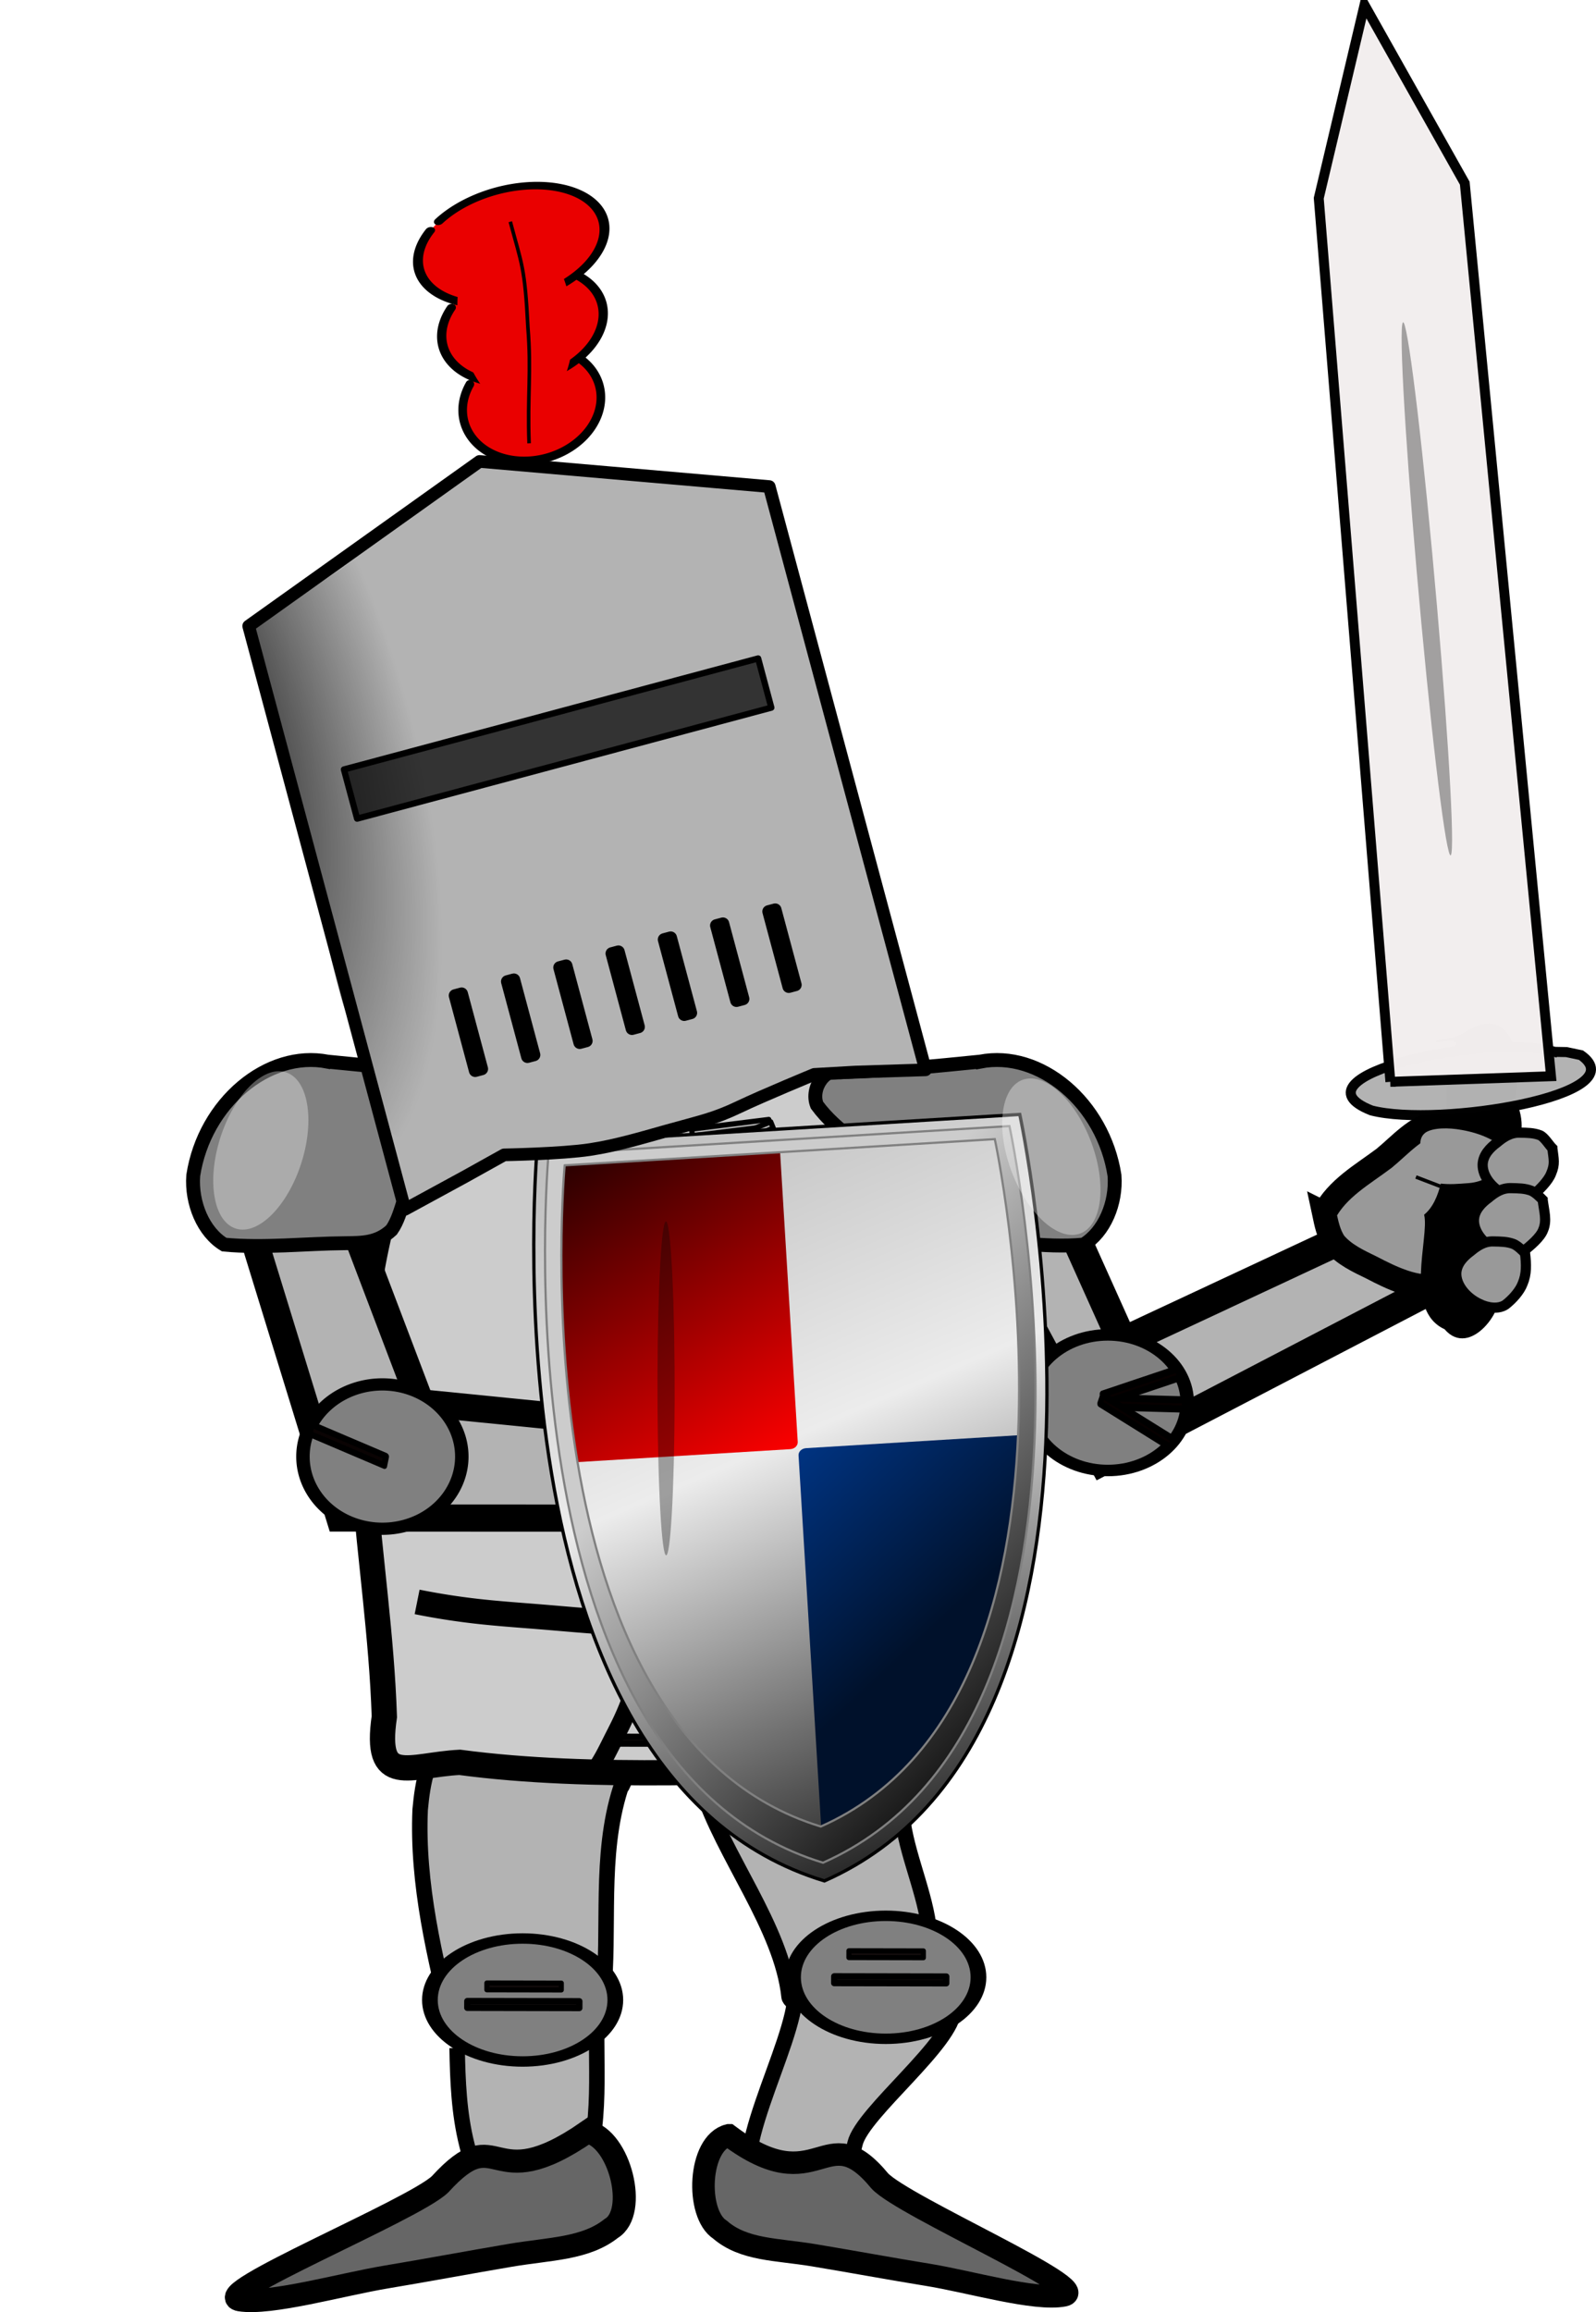 <svg xmlns="http://www.w3.org/2000/svg" viewBox="0 0 447.38 648.02"><defs><linearGradient id="c" y2="-264.24" gradientUnits="userSpaceOnUse" x2="-665.57" gradientTransform="matrix(.546 -.383 .332 .473 -706.21 525.58)" y1="511.34" x1="-343.45"><stop offset="0"/><stop offset=".54" stop-color="#ececec"/><stop offset="1" stop-color="#b3b3b3"/></linearGradient><linearGradient id="d" y2="88.058" gradientUnits="userSpaceOnUse" x2="-719.58" gradientTransform="matrix(.546 -.383 .332 .473 -448.04 434.29)" y1="-47.643" x1="-848.09"><stop offset="0" stop-color="#003380"/><stop offset="1" stop-color="#00112b"/></linearGradient><linearGradient id="e" y2="-47.643" gradientUnits="userSpaceOnUse" x2="-848.09" gradientTransform="matrix(.546 -.383 .332 .473 -448.04 434.29)" y1="-316.68" x1="-1024.2"><stop offset="0" stop-color="#2b0000"/><stop offset="1" stop-color="red"/></linearGradient><linearGradient id="f" y2="-4.923" gradientUnits="userSpaceOnUse" x2="-1009.4" gradientTransform="matrix(.546 -.383 .332 .473 -448.64 433.73)" y1="283.22" x1="-708.71"><stop offset="0"/><stop offset="1" stop-color="#ccc"/></linearGradient><filter id="a" height="1.882" width="1.952" color-interpolation-filters="sRGB" y="-.441" x="-.476"><feGaussianBlur stdDeviation="1.796"/></filter><filter id="b" width="1.952" y="-.441" x="-.476" height="1.882" color-interpolation-filters="sRGB"><feGaussianBlur stdDeviation="1.796"/></filter><filter id="g" width="1.952" y="-.441" x="-.476" height="1.882" color-interpolation-filters="sRGB"><feGaussianBlur stdDeviation="1.796"/></filter><filter id="h" width="1.952" y="-.441" x="-.476" height="1.882" color-interpolation-filters="sRGB"><feGaussianBlur stdDeviation="1.796"/></filter><radialGradient id="i" gradientUnits="userSpaceOnUse" cy="210.76" cx="259.81" gradientTransform="matrix(2.385 1.466 -.189 1.522 -1850.3 -405.78)" r="94.1"><stop offset="0"/><stop offset="1" stop-opacity="0"/></radialGradient></defs><path d="M243.677 568.497c31.254-16.206 9.993-40.695 9.085-61.604-.688-7.462-2.029-15.964-8.244-20.918-5.17-2.984-11.196-.948-16.697-.482-9.634.148-19.708-1.491-28.901 2.24-4.248 2.801-5.087 9.188-2.29 13.288 6.008 18.996 22.515 39.137 24.56 58.638.47 3.72 22.362 8.764 8.397 12.08" stroke="#000" stroke-width="4.339" fill="#b3b3b3"/><path d="M267.37 563.177c-.15 9.285-25.507 28.848-27.665 37.483-3.314 13.254-3.056 16.182-18.88 16.181-1.302 0-6.862 1.903-8.09.675-10.92-10.92 10.272-43.989 10.273-59.665" stroke="#000" stroke-width="4.339" fill="#b3b3b3"/><path d="M528.31 785.68c0 21.2-17.186 38.386-38.386 38.386s-38.386-17.186-38.386-38.386 17.186-38.386 38.386-38.386 38.386 17.186 38.386 38.386z" transform="matrix(.677 0 0 .449 -83.391 201.408)" stroke-linejoin="round" stroke="#000" stroke-linecap="round" stroke-width="6.5" fill="gray"/><path d="M204.247 598.472c25.582 19.174 26.873-5.999 42.402 12.822 6.844 7.214 60.166 30.327 51.577 32.014-8.055 1.583-26.357-3.841-38.13-5.742-9.753-1.574-21.885-3.812-32.045-5.494-10.395-1.722-19.549-1.384-26.23-7.165-6.89-4.465-6.104-24.315 2.424-26.436z" stroke="#000" stroke-width="6.31" fill="#666"/><g stroke="#000" stroke-width="6.5"><path d="M126.86 568.796c-4.971-20.149-9.993-40.696-9.084-61.606.688-7.462 2.029-15.965 8.245-20.918 5.17-2.984 11.196-.948 16.697-.482 9.634.148 19.709-1.49 28.902 2.241 4.247 2.801 5.086 9.188 2.29 13.289-6.01 18.996-2.805 39.137-4.851 58.638-.469 3.72-1.335 7.45-3.14 10.766M128.141 573.99c.15 9.284.538 18.334 2.697 26.97 3.313 13.253 3.054 16.182 18.878 16.182 1.303 0 6.862 1.903 8.091.674 10.921-10.92 9.44-30.847 9.44-46.523" fill="#b3b3b3" stroke-width="4.339"/><path d="M528.31 785.68c0 21.2-17.186 38.386-38.386 38.386s-38.386-17.186-38.386-38.386 17.186-38.386 38.386-38.386 38.386 17.186 38.386 38.386z" transform="matrix(-.677 -0 0 .449 478.175 207.771)" stroke-linejoin="round" stroke-linecap="round" fill="gray"/></g><path d="M106.54 344.841c-12.005 50.466-.326 90.914 1.195 136.298-2.93 19.953 6.917 13.515 21.121 12.792 37.347 4.97 81.18 2.325 118.49 1.37 13.285-2.103 23.855 7.429 23.564-33.875.29-32.95-1.644-85.732-13.494-117.1-4.92-17.71-3.269-16.203-4.7-34.243-3.079-11.84-16.902-15.986-28.167-16.883-27.302-5.779-57.75-9.904-83.579 3.092-13.838 7.278-21.667 21.036-29.702 33.395-1.217 2.533-1.013 5.523.095 8.181" stroke="#000" stroke-width="7.084" fill="#ccc"/><path d="M300.758 345.09l13.917 30.97 61.838-28.896 22.885 15.167-90.301 47.018-36.325-67.251z" stroke="#000" stroke-width="8.271" fill="#b3b3b3"/><path d="M274.72 297.55c16.792-3.304 34.559 11.603 37.689 31.903.58 7.746-2.859 15.887-8.677 19.371-11.008 1.056-22.955-1.329-32.904-1.403-4.693-.069-9.997 1.033-14.002-2.69-3.447-4.88-3.35-12.45-7.827-16.413-6.095-7.079-14.345-10.87-19.991-18.585-1.965-4.869 2.679-11.092 6.878-9.223 12.97-.389 25.909-1.657 38.834-2.961z" stroke="#000" stroke-width="3.892" fill="gray"/><path d="M164.63 597.478c-27.875 19.27-24.243-3.982-41.288 14.729-7.493 7.19-65.305 30.896-56.09 32.363 8.648 1.375 28.448-4.312 41.158-6.42 10.528-1.745 23.63-4.188 34.6-6.048 11.223-1.903 21.074-1.768 28.369-7.556 7.495-4.507 2.398-25.178-6.748-27.067z" stroke="#000" stroke-width="6.47" fill="#666"/><g stroke-linejoin="round" stroke="#000" stroke-linecap="round"><path d="M528.31 785.68c0 21.2-17.186 38.386-38.386 38.386s-38.386-17.186-38.386-38.386 17.186-38.386 38.386-38.386 38.386 17.186 38.386 38.386z" transform="matrix(.58 0 0 .495 26.382 4.222)" stroke-width="6.5" fill="gray"/><path transform="matrix(-.011 .724 -.533 -.015 712.954 412.372)" stroke-width="2.753" fill="#070000" d="M-12.849 714.9h3.567v40.87h-3.567z"/><path transform="matrix(.128 .703 -.518 .174 712.954 412.372)" stroke-width="2.753" fill="#070000" d="M-210.89 686.87h3.567v40.87h-3.567z"/><path transform="matrix(-.222 .658 -.485 -.302 712.954 412.372)" stroke-width="2.753" fill="#070000" d="M289.03 659.48h3.567v40.87h-3.567z"/></g><path transform="matrix(-.002 .533 -.533 -.001 703.813 420.698)" stroke-linejoin="round" stroke="#000" stroke-linecap="round" stroke-width="3.305" fill="#120c0c" d="M264.93 1014.8h3.567v58.909h-3.567zM251.57 821.88h3.567v58.909h-3.567z"/><path transform="matrix(-.001 .533 -.533 -.001 703.813 420.698)" stroke-linejoin="round" stroke="#000" stroke-linecap="round" stroke-width="2.694" fill="#120c0c" d="M238.13 834.42h3.567v39.137h-3.567zM255.43 1024.8h3.567v39.137h-3.567z"/><path d="M69.74 342.567l25.503 82.888 74.83.035-5.802-27.693-46.368-4.625-20.183-53.135z" stroke="#000" stroke-width="7.607" fill="#b3b3b3"/><path d="M91.857 297.553c-16.792-3.303-34.558 11.604-37.689 31.904-.58 7.745 2.858 15.887 8.677 19.37 11.008 1.056 22.955-.318 33.914-.392 4.693-.069 8.986.023 12.991-3.7 3.447-4.88 3.35-12.451 7.828-16.413 6.096-7.08 14.346-10.87 19.992-18.585 1.964-4.869-2.68-11.092-6.878-9.223-12.97-.39-25.909-1.657-38.834-2.962z" stroke="#000" stroke-width="3.892" fill="gray"/><path d="M528.31 785.68a38.386 38.386 0 11-76.772 0 38.386 38.386 0 1176.772 0z" transform="matrix(.58 0 0 .527 -176.97 -5.816)" stroke-linejoin="round" stroke="#000" stroke-linecap="round" stroke-width="6.5" fill="gray"/><path d="M116.924 448.97a197.015 197.015 0 0016.415 2.588c5.961.684 11.95 1.095 17.93 1.578 6.65.538 13.292 1.165 19.951 1.579 7.146.443 14.307.64 21.466.568 7.668-.078 15.328-.464 22.981-.947 6.32-.4 12.635-.865 18.94-1.452 6.32-.589 12.627-1.3 18.94-1.957 4.964-.517 9.93-1.001 14.9-1.452" stroke="#000" stroke-width="7" fill="none"/><path d="M192.98 454.218a48.6 48.6 0 00.904 4.556c.407 1.635.898 3.248 1.367 4.866.521 1.8 1.015 3.609 1.575 5.398a75.168 75.168 0 002.036 5.706c.816 2.02 1.72 4.002 2.653 5.97a166.49 166.49 0 002.39 4.861c.829 1.615 1.693 3.211 2.542 4.816.667 1.26 1.325 2.526 1.973 3.796M166.956 496.328a48.476 48.476 0 002.439-3.954c.814-1.475 1.551-2.99 2.309-4.495.843-1.674 1.711-3.336 2.519-5.027.87-1.823 1.67-3.68 2.39-5.568.778-2.035 1.464-4.103 2.12-6.18.544-1.721 1.069-3.45 1.557-5.188.49-1.747.944-3.505 1.413-5.258.37-1.378.748-2.753 1.137-4.125" stroke="#000" stroke-width="5.389" fill="none"/><path transform="matrix(-.002 .533 -.533 -.001 703.813 420.698)" stroke-linejoin="round" stroke="#000" stroke-linecap="round" stroke-width="3.305" fill="#120c0c" d="M125.83 935.03h3.567v58.909h-3.567z"/><path transform="matrix(-.001 .533 -.533 -.001 703.813 420.698)" stroke-linejoin="round" stroke="#000" stroke-linecap="round" stroke-width="2.778" fill="#120c0c" d="M112.33 943.02h3.567v41.626h-3.567z"/><path transform="matrix(-.001 .533 -.533 -.002 703.813 420.698)" stroke-linejoin="round" stroke="#000" stroke-linecap="round" stroke-width="2.347" fill="#120c0c" d="M99.084 948.41h3.567v29.712h-3.567z"/><path transform="matrix(-.001 .533 -.533 -.003 703.813 420.698)" stroke-linejoin="round" stroke="#000" stroke-linecap="round" stroke-width="1.94" fill="#120c0c" d="M87.393 954.12h3.567v20.304h-3.567z"/><path d="M158.59 394.75c0 2.79-1.809 5.05-4.04 5.05s-4.041-2.26-4.041-5.05 1.809-5.05 4.04-5.05 4.041 2.26 4.041 5.05z" transform="matrix(2.735 1.104 -1.478 4.305 233.859 -1547.593)" opacity=".579" filter="url(#a)" fill="#fff"/><path transform="matrix(.106 -.523 .491 .209 703.813 420.698)" stroke-linejoin="round" stroke="#000" stroke-linecap="round" stroke-width="3.344" fill="#0a0303" d="M-429.16-1164.1h5.048v42.603h-5.048z"/><path d="M371.2 340.084c3.616-6.992 10.752-10.903 16.813-15.47 4.569-3.762 8.692-8.701 14.723-10.06 5.94-1.027 11.68 2.71 14.893 7.484 4.97 6.889 6.25 16.99 1.274 24.223-3.931 5.577-9.583 12.731-16.03 13.995-5.56 1.424-12.968-2.139-18.297-4.94-3.759-1.839-7.78-3.655-10.512-6.932-1.673-2.461-2.257-5.442-2.865-8.3z" stroke="#000" stroke-width="6.808" fill="#999"/><path d="M407.912 290.964c-14.295 2.759 6.575-2.7-1.403 3.847-2.033 9.33 2.276 37.993-7.013 45.73 1.43 6.388-5.773 26.643 5.594 31.777 6.984 8.306 16.998-6.175 14.63-10.767-10.79-14.899 15.948-11.611 7.889-22.032-9.888-10.12 3.29-19.65-3.237-31.234 2.417-12.148-.92-27.273-13.935-18.525-.871.337-1.683.804-2.525 1.204z" stroke="#000" stroke-width=".533"/><path d="M436.737 295.062c-19.5-6.062-76.275 6.72-52.288 16.17 18.85 4.85 74.572-4.363 58.726-15.5l-4.082-.865-5.52-.1" opacity=".99" stroke="#000" stroke-width="2.815" fill="#b3b3b3"/><path d="M389.74 303.2L369.665 55.554l12.82-54.169 28.11 49.964 24.177 250.29-45.033 1.561z" opacity=".99" stroke="#000" stroke-width="2.774" fill="#f2eeee"/><path d="M398.198 329.977c-1.797-2.528-.575-4.874-.137-7.2.176-1.838-.41-3.91 1.562-5.373 2.091-1.356 6.394-1.403 10.097-.712 5.488.937 10.918 3.405 12.239 6.246.977 2.208-.776 4.114-2.974 5.627-1.737 1.393-3.94 2.827-7.613 3.049-2.524.193-5.152.44-7.923.06-1.916-.352-3.608-1.043-5.251-1.697z" fill="#999"/><path d="M435.14 321.817c.38 3.12.808 4.38-.318 7.032-.77 2.114-3.468 4.814-5.375 6.304-1.955 1.356-5.012.961-7.385-.227-3.55-1.659-6.52-5.088-6.455-8.52.085-2.663 1.993-4.691 4.078-6.216 1.717-1.436 3.778-2.869 6.451-2.743 1.852.04 3.796.027 5.62.755 1.23.61 2.452 2.684 3.384 3.614z" stroke="#000" stroke-width="2.848" fill="#999"/><path d="M432.427 336.275c.381 3.12 1.268 5.78.142 8.432-.77 2.114-3.659 4.512-5.566 6.002-1.954 1.355-5.011.96-7.385-.227-3.55-1.66-6.52-5.088-6.455-8.521.085-2.663 1.993-4.69 4.079-6.216 1.716-1.435 3.777-2.868 6.45-2.742 1.852.04 3.796.027 5.62.755 1.23.61 2.184 1.587 3.115 2.517z" stroke="#000" stroke-width="2.848" fill="#999"/><path d="M427.481 351.21c.382 3.12.474 5.86-.653 8.511-.77 2.114-2.863 4.433-4.77 5.923-1.955 1.356-5.012.961-7.386-.227-3.55-1.659-6.519-5.088-6.454-8.52.085-2.663 1.993-4.691 4.078-6.216 1.716-1.436 3.777-2.869 6.45-2.743 1.852.04 3.796.028 5.621.756 1.23.609 2.183 1.587 3.114 2.516z" stroke="#000" stroke-width="2.848" fill="#999"/><path d="M396.908 329.879l8.34 3.189" stroke="#000" stroke-width="1" fill="none"/><path d="M158.59 394.75c0 2.79-1.809 5.05-4.04 5.05s-4.041-2.26-4.041-5.05 1.809-5.05 4.04-5.05 4.041 2.26 4.041 5.05z" transform="matrix(.373 -2.473 -1.368 -14.657 882.336 6333.082)" opacity=".579" filter="url(#b)" fill="#060606"/><path stroke-linejoin="round" stroke="#000" stroke-linecap="round" stroke-width="1.468" fill="#b3b3b3" d="M194.101 318.335l-.235-1.888 21.633-2.691.234 1.888z"/><path stroke-linejoin="round" stroke="#000" stroke-linecap="round" stroke-width="1.468" fill="#b3b3b3" d="M196.569 324.408l-.719-1.761 20.185-8.233.718 1.762z"/><path d="M-1131.1 674.3s148.01 299.42 331.58 251.27C-691.8 769.32-923.04 528.3-923.04 528.3l-104.03 73.002-104.03 73.002z" stroke="#000" stroke-width="1.727" fill="url(#c)" transform="matrix(.454 .279 -.279 .454 852.309 330.024)"/><path d="M-926.95 736.74c-1.872 1.314-2.463 3.675-1.326 5.296l115.33 164.35c.692.986 1.856 1.458 3.086 1.385 48.808-72.663 20.12-164.56-20.97-238.49l-96.122 67.452z" fill="url(#d)" transform="matrix(.454 .279 -.279 .454 852.309 330.024)"/><path d="M-1120.3 674.85s34.532 69.848 90.473 134.08l96.123-67.452c1.872-1.314 2.463-3.675 1.326-5.296l-90.843-129.46-97.08 68.123z" fill="url(#e)" transform="matrix(.454 .279 -.279 .454 852.309 330.024)"/><path d="M-1123.3 675.89s142.5 287.63 318.14 241.91c102.73-149.62-119.3-381.44-119.3-381.44l-99.411 69.759-99.427 69.771zm10.321.557l92.773-65.102 92.774-65.102s207.19 216.33 111.32 355.95c-163.9 42.666-296.87-225.74-296.87-225.74z" stroke="gray" stroke-width="1.151" fill="url(#f)" transform="matrix(.454 .279 -.279 .454 852.309 330.024)"/><path d="M158.59 394.75c0 2.79-1.809 5.05-4.04 5.05s-4.041-2.26-4.041-5.05 1.809-5.05 4.04-5.05 4.041 2.26 4.041 5.05z" transform="matrix(2.828 -.838 1.524 4.29 -743.962 -1239.779)" opacity=".579" filter="url(#g)" fill="#fff"/><path d="M158.59 394.75c0 2.79-1.809 5.05-4.04 5.05s-4.041-2.26-4.041-5.05 1.809-5.05 4.04-5.05 4.041 2.26 4.041 5.05z" transform="matrix(.59 -1.509 -.068 -9.186 122.363 4248.51)" opacity=".579" filter="url(#h)" fill="#060606"/><path d="M270.69 180.67a19.286 15.714 0 11-2.212 1.913" transform="matrix(.982 -.263 .259 .966 -179.227 1.925)" stroke="#000" stroke-linecap="round" stroke-width="2.38" fill="#ea0000"/><path d="M270.69 180.67a19.286 15.714 0 11-2.212 1.913" transform="matrix(1.155 -.309 .259 .966 -230.89 -7.136)" stroke="#000" stroke-linecap="round" stroke-width="2.195" fill="#ea0000"/><path d="M270.69 180.67a19.286 15.714 0 11-2.212 1.913" transform="matrix(1.339 -.359 .259 .966 -286.22 -15.323)" stroke="#000" stroke-linecap="round" stroke-width="2.039" fill="#ea0000"/><path d="M69.708 175.467l64.712-46.14 81.21 7.043 43.805 163.474-19.665.62-11.52.654s-14.168 5.84-21.082 9.132c-7.15 3.406-10.66 3.996-20.256 6.693-7.12 2.002-14.246 4.144-21.56 5.25-7.941 1.202-24.049 1.482-24.049 1.482l-10.976 6.112-16.816 9.156z" stroke-linejoin="round" stroke="#000" stroke-linecap="round" stroke-width="3.543" fill="#b3b3b3"/><path stroke-linejoin="round" stroke="#000" stroke-linecap="round" stroke-width="3.543" fill="#b3b3b3" d="M127.563 279.019l1.838-.493 5.642 21.056-1.838.493zM142.21 275.094l1.838-.493 5.642 21.057-1.837.492zM171.51 267.243l1.838-.492 5.642 21.056-1.838.492zM156.863 271.168l1.838-.493 5.642 21.057-1.838.492zM186.162 263.317l1.838-.492 5.642 21.056-1.838.492zM215.462 255.466l1.838-.492 5.642 21.056-1.838.492zM200.81 259.392l1.837-.492 5.642 21.056-1.837.493z"/><path stroke-linejoin="round" stroke="#000" stroke-linecap="round" stroke-width="1.748" fill="#333" d="M96.406 215.66l116.116-31.114 3.694 13.787L100.1 229.446z"/><path d="M-1252.4 230.1c24.791 21.417 43.083 43.775 67.005 66.399 24.919 23.567 47.146 49.841 72.711 74.018 10.934 10.34 21.127 15.384 32.83 23.825 5.84 4.212 21.536 22.479 26.633 23.874 12.083 3.308 28.634-6.862 34.308-12.861 2.974-3.144 13.816-24.716 13.836-28.939.01-1.447-6.247-7.22-7.787-8.678-11.646-11.014-20.535-26.388-27.214-38.87-14.607-27.298-37.404-55.344-57.997-81.77-5.272-6.766-10.222-15.035-15.555-21.278-3.82-4.471-8.414-8.55-12.333-12.977-4.837-5.464-8.334-12.048-12.636-17.86-2.804-3.788-7.506-8.349-10.706-12.095-8.44-9.88-17.156-23.159-21.697-32.995-2.002-4.336-14.598-22.856-19.124-25.309-9.487-5.142-11.734 12.93-18.976 12.26" fill="url(#i)" transform="matrix(.454 .279 -.279 .454 703.813 420.698)"/><path d="M131.085 71.587a15.975 26.19-7.749 11-1.35 3.447" fill="#ea0000"/><path d="M148.307 124.248c-.495-13.174.674-20.138-.325-32.437-.843-17.008-1.757-17.726-4.94-29.67" stroke="#000" stroke-width="1" fill="none"/></svg>